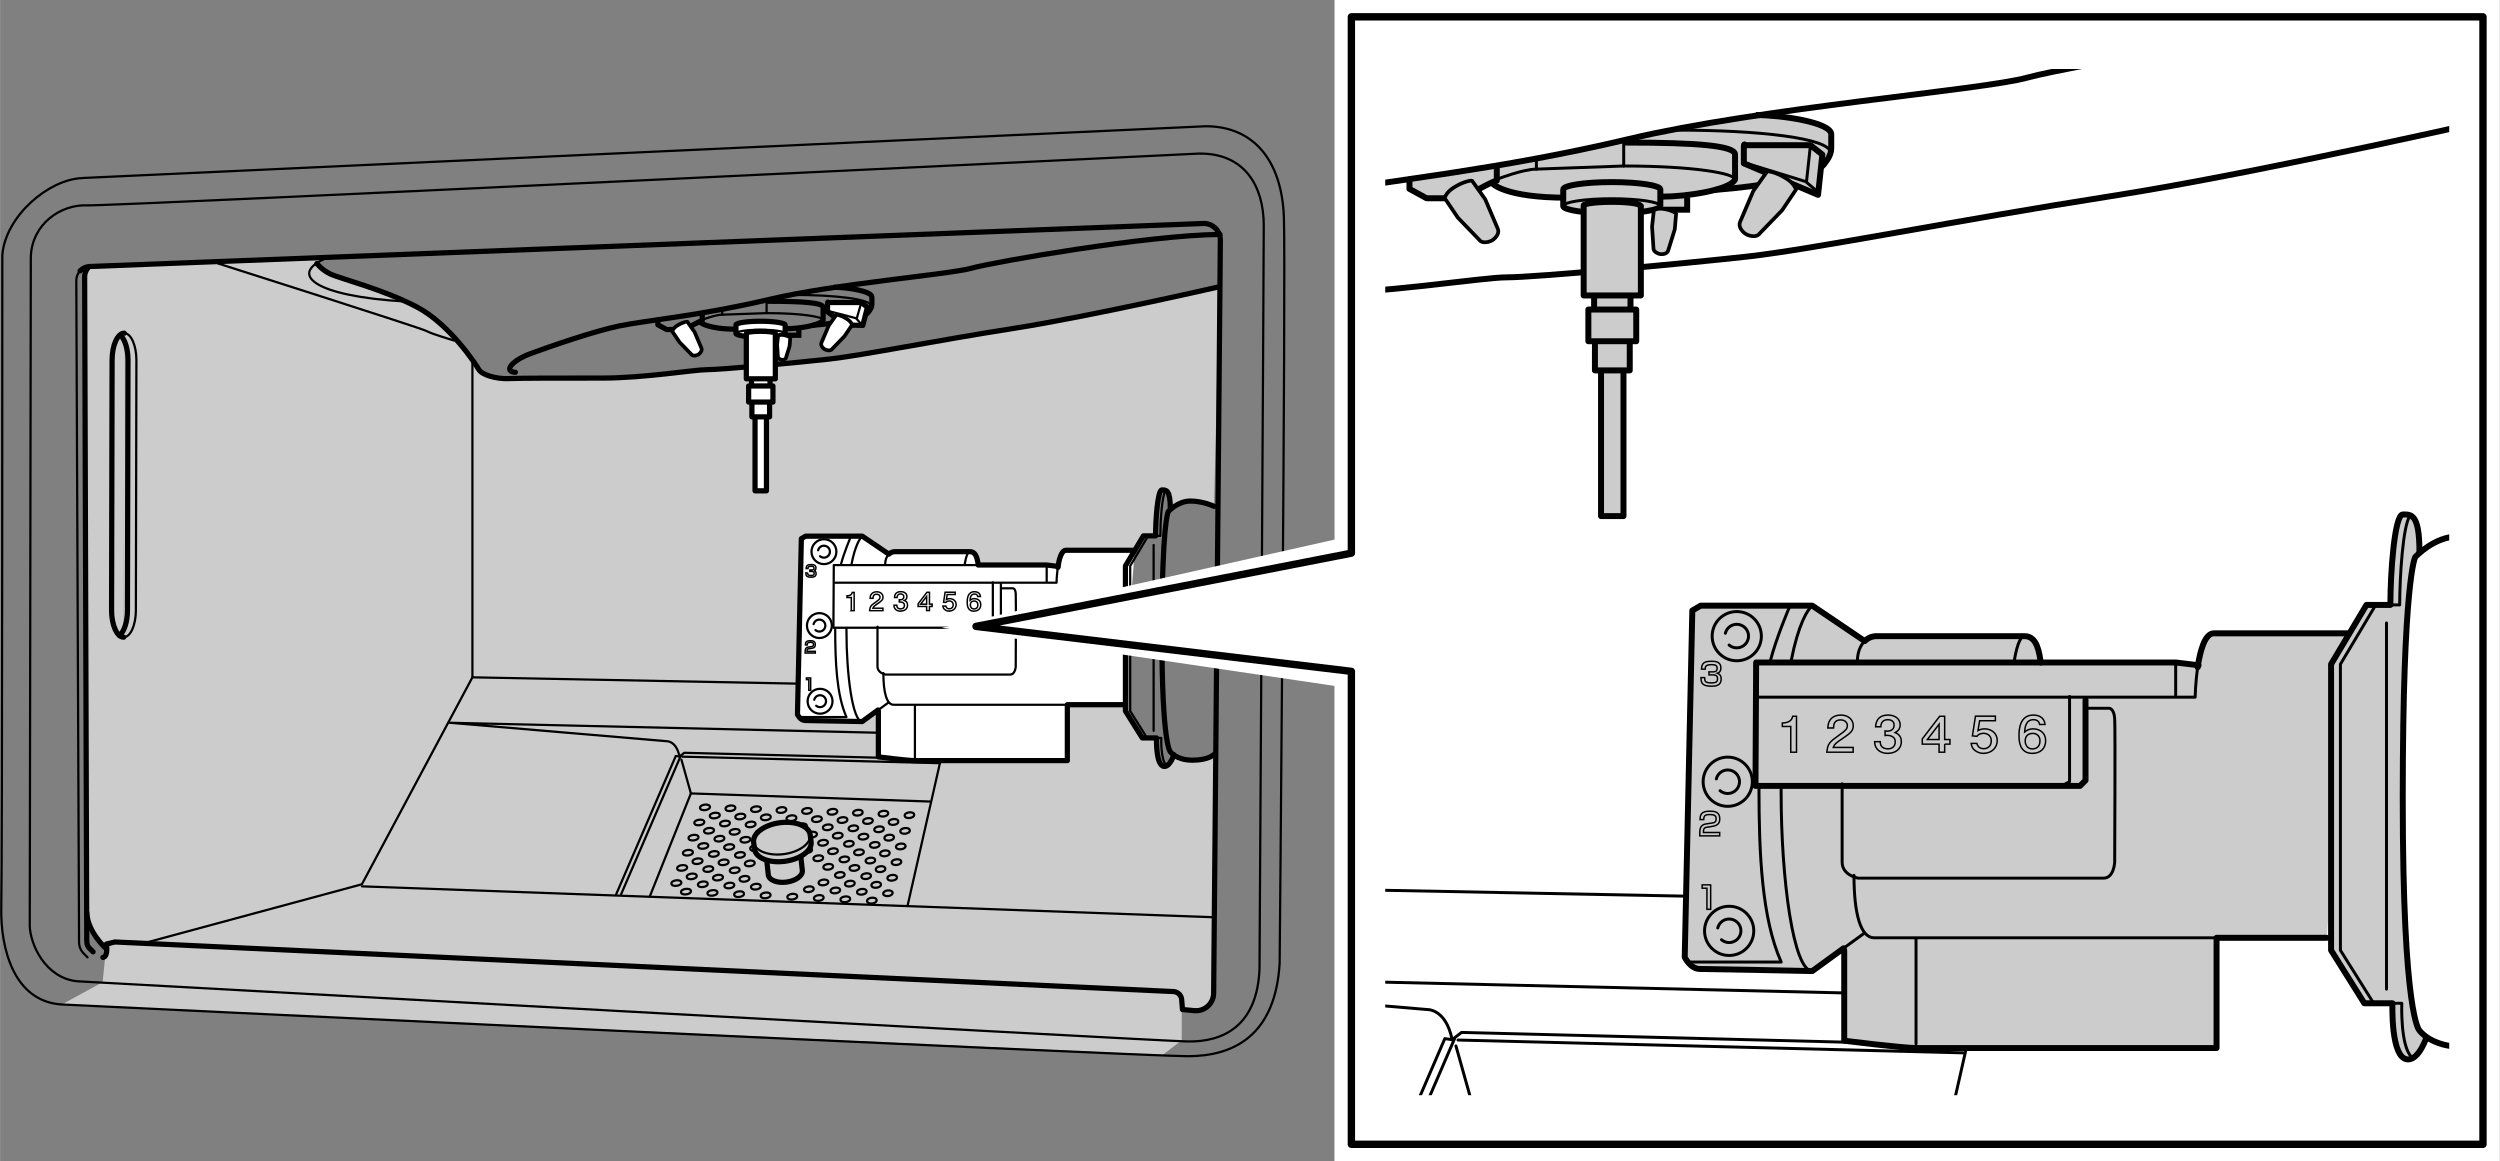 <?xml version="1.0" encoding="UTF-8"?><svg xmlns="http://www.w3.org/2000/svg" width="118.26mm" height="54.93mm" xmlns:xlink="http://www.w3.org/1999/xlink" viewBox="0 0 335.23 155.72"><rect x="0" y="0" width="335.23" height="155.72" fill="#808080" stroke="none"/><defs><style>.cls-1,.cls-2,.cls-3,.cls-4,.cls-5,.cls-6,.cls-7,.cls-8,.cls-9,.cls-10,.cls-11,.cls-12,.cls-13,.cls-14,.cls-15,.cls-16,.cls-17,.cls-18,.cls-19,.cls-20,.cls-21,.cls-22{stroke:#000;}.cls-1,.cls-2,.cls-3,.cls-4,.cls-5,.cls-6,.cls-7,.cls-9,.cls-12,.cls-14,.cls-15,.cls-16,.cls-20,.cls-21{stroke-linecap:round;stroke-linejoin:round;}.cls-1,.cls-2,.cls-3,.cls-23,.cls-7,.cls-8,.cls-10,.cls-15{fill:#ccc;}.cls-1,.cls-20,.cls-22{stroke-width:.4px;}.cls-2,.cls-6,.cls-10,.cls-12,.cls-17{stroke-width:.8px;}.cls-3,.cls-11,.cls-14,.cls-21{stroke-width:.3px;}.cls-4,.cls-24,.cls-5,.cls-6,.cls-13,.cls-14,.cls-18{fill:#fff;}.cls-4,.cls-9,.cls-15,.cls-18,.cls-19{stroke-width:.7px;}.cls-5,.cls-7{stroke-width:.5px;}.cls-25,.cls-9,.cls-11,.cls-12,.cls-16,.cls-17,.cls-19,.cls-20,.cls-21,.cls-22{fill:none;}.cls-8,.cls-13{stroke-width:.2px;}.cls-16{stroke-width:.99px;}.cls-26{clip-path:url(#clippath);}</style><clipPath id="clippath"><rect class="cls-25" x="185.75" y="9.25" width="142.68" height="137.62"/></clipPath></defs><g id="_レイヤー_1"><path class="cls-23" d="M14.27,126.6l1.13-.28,142.46,6.52s.6.13.6,1.2v5.46l-2.58,1.98-147.65-6.75,5.52-3.02.52-5.1"/><path class="cls-23" d="M43.99,34.49s-.02,0-.03.01h.3s-.28-.01-.28-.01Z"/><path class="cls-23" d="M141.86,75.97h-.04s-.02.09-.02.14l.06-.14Z"/><path class="cls-23" d="M159.86,101.94c-1.11,0-1.85-.29-2.32-.57l-.16-.14s-.5,1.56-1.27,1.56c-1.2,0-1.06-3.82-1.06-3.82h-1.91l-2.26-3.61v-.85h-7.79v7.5h-20.46c-.92,0-4.88-.5-4.88-.5v-6.16l-.05-.13-2.12,1.55s-6.98-.14-7.64-.14-1.04-.8-1.04-.8l.52-23.59.57-.33h7.6l3.49,2.36.08.05c.22-.21.49-.33.82-.33h10.05c.66,0,.94.61,1.09,1.65l.02.14h9.18l1.52.18c.17-1.08.49-2.17,1.08-2.17h9.2l.05-.04,1.13-1.9h1.63c0-2.19.28-6.16.85-6.16s1.13-.07,1.13,2.55l.13-.03c.51-.42,1.44-1.03,2.56-1.03,1.7,0,3.19.71,3.19.71l.71-29.44s-17.2,3.96-27.6,5.59-20.24,3.61-24.7,4.11-14.51,1.42-16.35,1.42-8.35,1.13-14.16,1.13-10.9,0-12.53.07-3.54-.5-3.96-1.2-3.89-6.09-8.35-8.42-10.33-3.82-11.54-4.39-1.84-1.42-1.84-1.42v-.07c.4-.26.91-.52,1.53-.77l-31.45,1.22-.81.23c-.26.32-.42.74-.42,1.18l.27,85.03v.19c.11,2.64,2.56,4.81,2.56,4.81l.15.09c0-.36-.05-.66-.05-.66l1.13-.28,141.96,6.65c.58.03,1.05.48,1.1,1.06l.11,1.35,1.61.15c1.37.12,2.55-.95,2.57-2.32l.28-31.89-.21-.14s-.71.78-2.9.78ZM18.16,81.84c0,1.99-.73,3.61-1.63,3.61s-1.63-1.62-1.63-3.61c0-1.15.07-32.4.07-33.55,0-1.99.73-3.61,1.63-3.61s1.63,1.62,1.63,3.61c0,1.15-.07,32.4-.07,33.55Z"/><ellipse class="cls-21" cx="90.69" cy="118.42" rx=".67" ry=".37" transform="translate(-14.92 13.09) rotate(-7.63)"/><ellipse class="cls-21" cx="91.46" cy="116.39" rx=".67" ry=".37" transform="translate(-14.64 13.17) rotate(-7.63)"/><ellipse class="cls-21" cx="92.23" cy="114.36" rx=".67" ry=".37" transform="translate(-14.36 13.25) rotate(-7.63)"/><ellipse class="cls-21" cx="92.99" cy="112.33" rx=".67" ry=".37" transform="translate(-14.09 13.34) rotate(-7.63)"/><ellipse class="cls-21" cx="93.76" cy="110.3" rx=".67" ry=".37" transform="translate(-13.81 13.42) rotate(-7.63)"/><ellipse class="cls-21" cx="94.53" cy="108.27" rx=".67" ry=".37" transform="translate(-13.54 13.51) rotate(-7.63)"/><ellipse class="cls-21" cx="91.98" cy="119.57" rx=".67" ry=".37" transform="translate(-15.06 13.27) rotate(-7.63)"/><ellipse class="cls-21" cx="92.75" cy="117.53" rx=".67" ry=".37" transform="translate(-14.78 13.35) rotate(-7.63)"/><ellipse class="cls-21" cx="93.52" cy="115.49" rx=".67" ry=".37" transform="translate(-14.5 13.44) rotate(-7.63)"/><ellipse class="cls-21" cx="94.29" cy="113.45" rx=".67" ry=".37" transform="translate(-14.22 13.52) rotate(-7.63)"/><ellipse class="cls-21" cx="95.07" cy="111.41" rx=".67" ry=".37" transform="translate(-13.95 13.6) rotate(-7.63)"/><ellipse class="cls-21" cx="95.84" cy="109.37" rx=".67" ry=".37" transform="translate(-13.67 13.69) rotate(-7.63)"/><ellipse class="cls-21" cx="94.24" cy="118.58" rx=".66" ry=".37" transform="translate(-14.82 13.47) rotate(-7.58)"/><ellipse class="cls-21" cx="94.98" cy="116.54" rx=".66" ry=".37" transform="translate(-14.55 13.55) rotate(-7.58)"/><ellipse class="cls-21" cx="95.72" cy="114.51" rx=".66" ry=".37" transform="translate(-14.27 13.63) rotate(-7.58)"/><ellipse class="cls-21" cx="96.47" cy="112.47" rx=".66" ry=".37" transform="translate(-14 13.71) rotate(-7.58)"/><ellipse class="cls-21" cx="97.21" cy="110.43" rx=".66" ry=".37" transform="translate(-13.72 13.79) rotate(-7.58)"/><ellipse class="cls-21" cx="97.95" cy="108.39" rx=".66" ry=".37" transform="translate(-13.45 13.87) rotate(-7.58)"/><ellipse class="cls-21" cx="95.54" cy="119.74" rx=".67" ry=".37" transform="translate(-14.97 13.65) rotate(-7.58)"/><ellipse class="cls-21" cx="96.28" cy="117.69" rx=".67" ry=".37" transform="translate(-14.69 13.73) rotate(-7.58)"/><ellipse class="cls-21" cx="97.03" cy="115.64" rx=".67" ry=".37" transform="translate(-14.41 13.81) rotate(-7.58)"/><ellipse class="cls-21" cx="97.77" cy="113.59" rx=".67" ry=".37" transform="translate(-14.13 13.89) rotate(-7.58)"/><ellipse class="cls-21" cx="98.52" cy="111.54" rx=".67" ry=".37" transform="translate(-13.86 13.98) rotate(-7.58)"/><ellipse class="cls-21" cx="99.27" cy="109.49" rx=".67" ry=".37" transform="translate(-13.58 14.06) rotate(-7.58)"/><ellipse class="cls-21" cx="97.8" cy="118.75" rx=".66" ry=".37" transform="translate(-14.72 13.84) rotate(-7.53)"/><ellipse class="cls-21" cx="98.51" cy="116.7" rx=".66" ry=".37" transform="translate(-14.44 13.92) rotate(-7.53)"/><ellipse class="cls-21" cx="99.22" cy="114.65" rx=".66" ry=".37" transform="translate(-14.17 13.99) rotate(-7.53)"/><ellipse class="cls-21" cx="99.94" cy="112.61" rx=".66" ry=".37" transform="translate(-13.89 14.07) rotate(-7.53)"/><ellipse class="cls-21" cx="100.65" cy="110.56" rx=".66" ry=".37" transform="translate(-13.62 14.14) rotate(-7.53)"/><ellipse class="cls-21" cx="101.37" cy="108.51" rx=".66" ry=".37" transform="translate(-13.35 14.22) rotate(-7.53)"/><ellipse class="cls-21" cx="99.1" cy="119.91" rx=".66" ry=".38" transform="translate(-14.86 14.02) rotate(-7.53)"/><ellipse class="cls-21" cx="99.82" cy="117.85" rx=".66" ry=".38" transform="translate(-14.58 14.1) rotate(-7.53)"/><ellipse class="cls-21" cx="100.54" cy="115.79" rx=".66" ry=".38" transform="translate(-14.31 14.17) rotate(-7.53)"/><ellipse class="cls-21" cx="101.25" cy="113.73" rx=".66" ry=".38" transform="translate(-14.03 14.25) rotate(-7.53)"/><ellipse class="cls-21" cx="101.97" cy="111.67" rx=".66" ry=".38" transform="translate(-13.75 14.33) rotate(-7.53)"/><ellipse class="cls-21" cx="102.69" cy="109.61" rx=".66" ry=".38" transform="translate(-13.48 14.4) rotate(-7.53)"/><ellipse class="cls-21" cx="101.35" cy="118.91" rx=".65" ry=".38" transform="translate(-14.6 14.18) rotate(-7.47)"/><ellipse class="cls-21" cx="102.72" cy="114.8" rx=".65" ry=".38" transform="translate(-14.05 14.33) rotate(-7.47)"/><ellipse class="cls-21" cx="103.41" cy="112.74" rx=".65" ry=".38" transform="translate(-13.78 14.4) rotate(-7.47)"/><ellipse class="cls-21" cx="104.1" cy="110.69" rx=".65" ry=".38" transform="translate(-13.5 14.47) rotate(-7.47)"/><ellipse class="cls-21" cx="104.78" cy="108.63" rx=".65" ry=".38" transform="translate(-13.23 14.54) rotate(-7.47)"/><ellipse class="cls-21" cx="102.66" cy="120.08" rx=".66" ry=".38" transform="translate(-14.74 14.36) rotate(-7.47)"/><ellipse class="cls-21" cx="104.04" cy="115.94" rx=".66" ry=".38" transform="translate(-14.19 14.51) rotate(-7.47)"/><ellipse class="cls-21" cx="104.74" cy="113.87" rx=".66" ry=".38" transform="translate(-13.91 14.58) rotate(-7.47)"/><ellipse class="cls-21" cx="105.43" cy="111.8" rx=".66" ry=".38" transform="translate(-13.64 14.65) rotate(-7.47)"/><ellipse class="cls-21" cx="106.12" cy="109.73" rx=".66" ry=".38" transform="translate(-13.36 14.72) rotate(-7.47)"/><ellipse class="cls-21" cx="105.56" cy="117.01" rx=".65" ry=".38" transform="translate(-14.19 14.57) rotate(-7.4)"/><ellipse class="cls-21" cx="106.22" cy="114.95" rx=".65" ry=".38" transform="translate(-13.92 14.64) rotate(-7.4)"/><ellipse class="cls-21" cx="106.88" cy="112.88" rx=".65" ry=".38" transform="translate(-13.65 14.71) rotate(-7.4)"/><ellipse class="cls-21" cx="107.54" cy="110.81" rx=".65" ry=".38" transform="translate(-13.38 14.77) rotate(-7.4)"/><ellipse class="cls-21" cx="108.2" cy="108.75" rx=".65" ry=".38" transform="translate(-13.1 14.84) rotate(-7.4)"/><ellipse class="cls-21" cx="106.23" cy="120.25" rx=".66" ry=".38" transform="translate(-14.6 14.68) rotate(-7.4)"/><ellipse class="cls-21" cx="108.22" cy="114.01" rx=".66" ry=".38" transform="translate(-13.78 14.89) rotate(-7.4)"/><ellipse class="cls-21" cx="108.88" cy="111.93" rx=".66" ry=".38" transform="translate(-13.51 14.95) rotate(-7.4)"/><ellipse class="cls-21" cx="109.54" cy="109.85" rx=".66" ry=".38" transform="translate(-13.24 15.02) rotate(-7.4)"/><ellipse class="cls-21" cx="108.46" cy="119.25" rx=".65" ry=".38" transform="translate(-14.31 14.79) rotate(-7.32)"/><ellipse class="cls-21" cx="109.72" cy="115.09" rx=".65" ry=".38" transform="translate(-13.77 14.92) rotate(-7.32)"/><ellipse class="cls-21" cx="110.36" cy="113.02" rx=".65" ry=".38" transform="translate(-13.5 14.98) rotate(-7.32)"/><ellipse class="cls-21" cx="110.99" cy="110.94" rx=".65" ry=".38" transform="translate(-13.23 15.05) rotate(-7.32)"/><ellipse class="cls-21" cx="111.62" cy="108.86" rx=".65" ry=".38" transform="translate(-12.96 15.11) rotate(-7.32)"/><ellipse class="cls-21" cx="109.79" cy="120.42" rx=".65" ry=".38" transform="translate(-14.45 14.97) rotate(-7.32)"/><ellipse class="cls-21" cx="110.42" cy="118.33" rx=".65" ry=".38" transform="translate(-14.18 15.04) rotate(-7.32)"/><ellipse class="cls-21" cx="111.06" cy="116.24" rx=".65" ry=".38" transform="translate(-13.91 15.1) rotate(-7.32)"/><ellipse class="cls-21" cx="111.7" cy="114.15" rx=".65" ry=".38" transform="translate(-13.64 15.16) rotate(-7.32)"/><ellipse class="cls-21" cx="112.33" cy="112.06" rx=".65" ry=".38" transform="translate(-13.36 15.23) rotate(-7.32)"/><ellipse class="cls-21" cx="112.97" cy="109.97" rx=".65" ry=".38" transform="translate(-13.09 15.29) rotate(-7.32)"/><ellipse class="cls-21" cx="112.01" cy="119.41" rx=".64" ry=".38" transform="translate(-14.14 15.05) rotate(-7.23)"/><ellipse class="cls-21" cx="112.62" cy="117.33" rx=".64" ry=".38" transform="translate(-13.88 15.11) rotate(-7.23)"/><ellipse class="cls-21" cx="113.22" cy="115.24" rx=".64" ry=".38" transform="translate(-13.61 15.17) rotate(-7.23)"/><ellipse class="cls-21" cx="113.83" cy="113.15" rx=".64" ry=".38" transform="translate(-13.34 15.23) rotate(-7.23)"/><ellipse class="cls-21" cx="114.43" cy="111.07" rx=".64" ry=".38" transform="translate(-13.07 15.29) rotate(-7.23)"/><ellipse class="cls-21" cx="115.04" cy="108.98" rx=".64" ry=".38" transform="translate(-12.81 15.35) rotate(-7.23)"/><ellipse class="cls-21" cx="113.35" cy="120.59" rx=".65" ry=".38" transform="translate(-14.28 15.23) rotate(-7.23)"/><ellipse class="cls-21" cx="113.96" cy="118.49" rx=".65" ry=".38" transform="translate(-14.01 15.29) rotate(-7.23)"/><ellipse class="cls-21" cx="114.57" cy="116.39" rx=".65" ry=".38" transform="translate(-13.74 15.35) rotate(-7.23)"/><ellipse class="cls-21" cx="115.18" cy="114.29" rx=".65" ry=".38" transform="translate(-13.47 15.41) rotate(-7.23)"/><ellipse class="cls-21" cx="115.78" cy="112.19" rx=".65" ry=".38" transform="translate(-13.2 15.47) rotate(-7.23)"/><ellipse class="cls-21" cx="116.39" cy="110.09" rx=".65" ry=".38" transform="translate(-12.94 15.53) rotate(-7.23)"/><ellipse class="cls-21" cx="115.57" cy="119.58" rx=".64" ry=".38" transform="translate(-13.96 15.28) rotate(-7.13)"/><ellipse class="cls-21" cx="116.15" cy="117.48" rx=".64" ry=".38" transform="translate(-13.69 15.34) rotate(-7.13)"/><ellipse class="cls-21" cx="116.72" cy="115.39" rx=".64" ry=".38" transform="translate(-13.43 15.39) rotate(-7.13)"/><ellipse class="cls-21" cx="117.3" cy="113.29" rx=".64" ry=".38" transform="translate(-13.16 15.45) rotate(-7.13)"/><ellipse class="cls-21" cx="117.88" cy="111.2" rx=".64" ry=".38" transform="translate(-12.9 15.5) rotate(-7.13)"/><ellipse class="cls-21" cx="118.46" cy="109.1" rx=".64" ry=".38" transform="translate(-12.63 15.56) rotate(-7.13)"/><ellipse class="cls-21" cx="116.91" cy="120.76" rx=".64" ry=".39" transform="translate(-14.09 15.46) rotate(-7.13)"/><ellipse class="cls-21" cx="117.5" cy="118.65" rx=".64" ry=".39" transform="translate(-13.83 15.51) rotate(-7.13)"/><ellipse class="cls-21" cx="118.08" cy="116.54" rx=".64" ry=".39" transform="translate(-13.56 15.57) rotate(-7.13)"/><ellipse class="cls-21" cx="118.66" cy="114.43" rx=".64" ry=".39" transform="translate(-13.29 15.62) rotate(-7.13)"/><ellipse class="cls-21" cx="119.24" cy="112.32" rx=".64" ry=".39" transform="translate(-13.03 15.68) rotate(-7.13)"/><ellipse class="cls-21" cx="119.82" cy="110.21" rx=".64" ry=".39" transform="translate(-12.76 15.74) rotate(-7.13)"/><path class="cls-15" d="M107.36,114.68c-.09-.7-1.19-1.13-2.45-.96-1.26.17-2.2.87-2.11,1.57.01.08.2,1.92.22,2.04.09.7,1.19,1.13,2.45.96s2.2-.87,2.11-1.57c-.01-.08-.2-1.92-.22-2.04Z"/><path class="cls-15" d="M108.63,111.93c-.16-1.16-1.98-1.88-4.07-1.6-2.09.28-3.66,1.45-3.51,2.61.02.13.1.76.13.96.16,1.16,1.98,1.88,4.07,1.6s3.66-1.45,3.51-2.61c-.02-.13-.1-.76-.13-.96Z"/><polyline class="cls-21" points="82.62 119.92 90.61 101.38 91.11 101.45 91.75 100.95 126.15 101.82 121.69 121.48"/><line class="cls-21" x1="91.51" y1="101.47" x2="125.91" y2="102.34"/><line class="cls-21" x1="92.64" y1="106.4" x2="124.78" y2="107.49"/><path class="cls-4" d="M152.15,73.79h-9.2c-.62,0-.94,1.18-1.1,2.31l.06-.14-1.56-.19h-9.18l-.02-.14c-.14-1.04-.42-1.65-1.09-1.65h-10.05c-.32,0-.6.12-.82.33l-.08-.05-3.49-2.36h-7.6l-.57.33-.52,23.59s.38.8,1.04.8,7.64.14,7.64.14l2.12-1.55.05.13v6.16s3.96.5,4.88.5h20.46v-7.5h7.5"/><rect class="cls-4" x="101.24" y="55.16" width="1.53" height="10.66"/><path class="cls-21" d="M10.74,36.31c-.32.34-.52.8-.52,1.3l.37,88.75c0,.57.23,1.11.63,1.51l.51.51"/><path class="cls-9" d="M13.79,128.39c.75-.09.47-1.79.47-1.79l1.13-.28,141.96,6.65c.58.03,1.05.48,1.1,1.06l.11,1.35,1.61.15c1.37.12,2.55-.95,2.57-2.32l.9-101.01c.01-1.26-1.04-2.28-2.3-2.23L12.01,35.74c-.5.02-.95.24-1.28.58"/><path class="cls-9" d="M11.76,35.95c-.26.32-.42.74-.42,1.18l.28,88.45c0,.57-.06,1.15.34,1.55l.51.51"/><path class="cls-9" d="M14.17,127.16s-2.45-2.17-2.55-4.81"/><path class="cls-21" d="M11.06,23.87l150.62-6.94c6.37,0,10.19,4.53,10.48,12.17.28,7.64-.57,100.08-.57,100.08-.57,9.63-6.09,12.46-12.32,12.46s-151.04-6.94-151.04-6.94C1.86,134.29.02,127.21.16,121.55s.14-87.34.14-87.34c.42-5.24,6.23-10.19,10.76-10.33Z"/><path class="cls-21" d="M3.98,123.95l.14-89.47c.14-4.53,4.11-7.08,7.5-6.94s149.06-6.94,149.06-6.94c6.23-.14,8.78,4.39,8.78,9.63s-.57,99.66-.57,99.66c-.28,7.5-4.67,9.91-9.77,9.77s-148.78-8.07-148.78-8.07c-4.25-.42-6.37-4.95-6.37-7.64Z"/><path class="cls-3" d="M16.58,85.45c.9,0,1.63-1.62,1.63-3.61,0-1.15.07-32.4.07-33.55,0-1.99-.73-3.61-1.63-3.61"/><path class="cls-15" d="M16.65,44.68c-.9,0-1.63,1.62-1.63,3.61,0,1.15-.07,32.4-.07,33.55,0,1.99.73,3.61,1.63,3.61"/><path class="cls-9" d="M16.01,85.23c.62-.51,1.07-1.83,1.07-3.39,0-1.15.07-32.4.07-33.55,0-1.46-.39-2.72-.96-3.29"/><path class="cls-21" d="M29.25,35.34s27.39,8.71,27.96,9.06,3.68,1.27,3.68,1.27"/><path class="cls-21" d="M44.04,34.49c-5.59,2.19-2.12,5.24,10.4,5.95"/><path class="cls-9" d="M42.48,35.34s.64.85,1.84,1.42c1.2.57,7.08,2.05,11.54,4.39,4.46,2.34,7.93,7.71,8.35,8.42s2.34,1.27,3.96,1.2c1.63-.07,6.72-.07,12.53-.07s12.32-1.13,14.16-1.13,11.89-.92,16.35-1.42c4.46-.5,14.3-2.48,24.7-4.11,10.4-1.63,27.6-5.59,27.6-5.59"/><path class="cls-9" d="M69.1,49.92c-1.63-.07-.5-1.56,1.98-2.48,2.48-.92,8.56-3.04,12.03-3.75,3.47-.71,11.11-1.42,20.03-3.54,8.92-2.12,24.07-3.33,27.11-4.18,3.04-.85,23.71-4.46,33.34-4.53"/><path class="cls-9" d="M88.21,42.91v.64l1.17.64h2.44s2.09-1.2,2.34-1.2v-.85"/><path class="cls-9" d="M93.87,43.19s.85.96,5.03.96"/><polyline class="cls-21" points="96.84 41.6 96.84 42.2 102.79 41.99 102.79 40.33"/><path class="cls-9" d="M102.97,40.4c4.85,0,7.4.21,7.4.81v1.7c-.32.71-3.26,1.17-4.95,1.17"/><path class="cls-21" d="M102.79,41.99c4.71,0,7.57.5,7.57.92"/><path class="cls-21" d="M94.29,42.84s1.66-.64,2.55-.64"/><path class="cls-19" d="M111.78,38.52c1.73,0,5.13.5,5.13,1.31v.96c0,.53-.42.99-.42.99,0,0-.35,1.27-7.5,1.84"/><path class="cls-11" d="M116.87,41.11c0-1.03-4.95-1.56-10.48-1.56"/><polyline class="cls-19" points="107.11 44.11 107.11 44.96 104.03 44.96"/><rect class="cls-4" x="100.82" y="53.74" width="2.37" height="2.16"/><rect class="cls-4" x="100.77" y="50.31" width="2.48" height="1.52"/><path class="cls-18" d="M105.28,43.58c0-.27-1.48-.5-3.3-.5s-3.3.22-3.3.5v1.13c0,.27,1.48.5,3.3.5s3.3-.22,3.3-.5v-1.13Z"/><ellipse class="cls-11" cx="101.97" cy="44.72" rx="3.3" ry=".5"/><path class="cls-4" d="M103.89,44.68c0-.14-.86-.25-1.91-.25s-1.91.11-1.91.25v6.12h3.89v-6.09l-.07-.04Z"/><rect class="cls-4" x="100.38" y="51.76" width="3.26" height="2.16"/><path class="cls-4" d="M110.96,40.68v1.13l2.34,1.77,2.39.06.62-2.43-.81-.64h-4.42s-.11-.18-.11.11Z"/><polyline class="cls-21" points="111.34 41.77 114.88 42.7 115.49 40.58"/><line class="cls-21" x1="114.82" y1="42.72" x2="115.57" y2="43.56"/><circle class="cls-14" cx="109.87" cy="83.89" r="1.67"/><path class="cls-21" d="M109.09,83.7c.09-.35.4-.61.78-.61.44,0,.8.36.8.8s-.36.8-.8.8c-.2,0-.38-.07-.52-.19"/><circle class="cls-14" cx="110.48" cy="73.98" r="1.67"/><path class="cls-21" d="M109.7,73.79c.09-.35.4-.61.78-.61.44,0,.8.36.8.8s-.36.8-.8.8c-.2,0-.38-.07-.52-.19"/><circle class="cls-14" cx="109.96" cy="94.04" r="1.67"/><path class="cls-21" d="M109.18,93.84c.09-.35.4-.61.78-.61.44,0,.8.36.8.8s-.36.8-.8.8c-.2,0-.38-.07-.52-.19"/><path class="cls-13" d="M108.3,76.81c0,.21,0,.36.44.36.3,0,.43-.05.43-.27,0-.11-.01-.27-.32-.27h-.26v-.2h.26c.11,0,.3,0,.3-.24,0-.19-.11-.25-.36-.25-.45,0-.45.14-.45.3h-.25c.02-.47.26-.53.69-.53.2,0,.63,0,.63.45,0,.3-.19.35-.24.36.07.02.26.09.26.39,0,.46-.4.49-.66.49-.6,0-.72-.18-.72-.58h.25Z"/><path class="cls-13" d="M108.47,86.98c-.15.02-.26.05-.26.32v.05h1.11v.23h-1.36v-.18c0-.26.02-.57.43-.63l.41-.06c.19-.03.28-.08.28-.28s-.1-.29-.41-.29c-.35,0-.43.08-.43.35h-.25c0-.36.11-.57.66-.57.32,0,.67.04.67.52,0,.22-.07.33-.18.4-.07.04-.15.08-.27.1l-.4.06Z"/><path class="cls-13" d="M108.7,90.91v1.66h-.25v-1.43h-.32v-.23h.58Z"/><path class="cls-13" d="M114.15,81.88v-1.75h-.58v-.23c.58-.02.66-.28.71-.46h.25v2.45h-.39Z"/><path class="cls-13" d="M117.67,80.96c-.38.25-.54.37-.63.6h1.35v.33h-1.79c.06-.57.17-.69.84-1.16.45-.32.56-.42.56-.64,0-.19-.12-.4-.47-.4-.45,0-.47.37-.47.55h-.39c.01-.2.03-.38.17-.57.19-.25.52-.31.72-.31.48,0,.84.29.84.72,0,.36-.2.52-.74.88Z"/><path class="cls-13" d="M120.77,81.96c-.17,0-.55-.03-.76-.33-.13-.18-.14-.34-.14-.47h.38c0,.12.02.49.52.49.24,0,.5-.11.5-.47,0-.18-.07-.26-.12-.31-.13-.12-.33-.14-.43-.14-.03,0-.1,0-.14,0v-.31c.07,0,.14.01.15.01.11,0,.46-.03.46-.41,0-.28-.23-.37-.42-.37-.46,0-.48.37-.48.48h-.35c.01-.2.06-.79.86-.79.39,0,.81.2.81.67,0,.3-.17.43-.34.52.11.04.42.17.42.61,0,.54-.43.8-.91.8Z"/><path class="cls-13" d="M124.63,81.33v.55h-.38v-.55h-1.14v-.36l1.18-1.54h.34v1.58h.36v.32h-.36ZM124.25,79.98l-.8,1.04h.8v-1.04Z"/><path class="cls-13" d="M127.29,81.96c-.14,0-.31-.03-.49-.13-.3-.17-.34-.38-.37-.55h.39c.1.32.32.36.48.36.24,0,.51-.16.51-.53,0-.41-.31-.52-.52-.52-.06,0-.3,0-.46.2l-.31-.03.21-1.34h1.35v.31h-1.07l-.11.67c.11-.05.25-.12.46-.12.44,0,.85.3.85.79s-.39.87-.92.87Z"/><path class="cls-13" d="M130.6,81.96c-.9,0-.91-.88-.91-1.22,0-.37.03-1.39.98-1.39.3,0,.73.11.8.64h-.37c-.02-.09-.07-.33-.43-.33-.51,0-.58.52-.6.84.16-.12.28-.22.6-.22s.84.17.84.82c0,.51-.35.85-.9.85ZM130.63,80.6c-.46,0-.52.34-.52.52,0,.28.17.54.49.54.21,0,.52-.09.52-.55,0-.36-.24-.51-.48-.51Z"/><path class="cls-21" d="M114.07,72s-.9,2.08-1.32,3.73"/><path class="cls-21" d="M134.26,78.89h1.56s.33,0,.38.71,0,9.77,0,9.77c0,0-.05,1.09-.75,1.09h-16.7s-1.09-.19-1.09-1.09v-5.33"/><path class="cls-21" d="M118.45,90.26c0,2.69.47,4.25,1.37,4.25h23.38"/><polyline class="cls-21" points="134.21 78.32 134.21 83.8 133.84 84.18 111.75 84.18 111.8 75.78 131.17 75.78"/><path class="cls-21" d="M111.99,78.14h29.68s.02-.99.17-2.03"/><line class="cls-21" x1="119.11" y1="94.23" x2="117.75" y2="95.22"/><path class="cls-21" d="M118.69,75.68c0-.56.18-1.06.5-1.37"/><path class="cls-21" d="M130.06,73.98c-.47,0-.71,1.75-.71,1.75"/><path class="cls-21" d="M111.99,84.32c0,4.48.19,8.87,1.51,11.84h-6.13"/><path class="cls-21" d="M113.5,84.22c0,.14,0,.28,0,.43,0,5.86.83,12.13,2.12,12.13"/><path class="cls-21" d="M115.62,71.91c-.33.26-.96,1.27-1.45,3.78"/><polyline class="cls-21" points="132.85 84.03 133.13 83.89 133.13 78.09"/><line class="cls-21" x1="140.35" y1="75.78" x2="140.35" y2="77.99"/><path class="cls-9" d="M156.93,68.25c0-2.62-.57-2.55-1.13-2.55s-.85,3.96-.85,6.16h-1.63l-2.41,4.03v19.46l2.26,3.61h1.91s-.14,3.82,1.06,3.82c.78,0,1.27-1.56,1.27-1.56"/><path class="cls-21" d="M156.28,65.81c-.46.65-.69,4.07-.69,6.05h-1.63l-2.41,4.03v19.46l2.26,3.61h1.91s-.11,2.93.67,3.66"/><path class="cls-9" d="M162.81,67.9s-1.49-.71-3.19-.71-2.97,1.42-2.97,1.42c0,0-.85,1.56-.85,16.42s1.13,15.78,1.13,15.78c0,0,.78,1.13,2.97,1.13s2.9-.78,2.9-.78"/><line class="cls-21" x1="154.69" y1="73.09" x2="154.69" y2="98"/><line class="cls-21" x1="122.68" y1="101.73" x2="122.68" y2="94.65"/><polyline class="cls-21" points="63.34 48.55 63.34 90.83 48.52 118.58 19.55 126.41"/><line class="cls-21" x1="63.34" y1="90.83" x2="107.13" y2="91.68"/><line class="cls-21" x1="48.52" y1="118.86" x2="162.9" y2="123.01"/><path class="cls-21" d="M117.72,98.26l-57.47-1.34,29.16,2.48s1.27-.07,1.7,2.05"/><line class="cls-21" x1="83.28" y1="119.92" x2="91.27" y2="101.38"/><polyline class="cls-21" points="91.37 101.87 92.64 106.4 87.12 120.23"/><ellipse class="cls-21" cx="104.84" cy="112.44" rx="3.82" ry="2.12" transform="translate(-14 14.91) rotate(-7.63)"/><path class="cls-21" d="M119.69,119.69c.04.21-.21.42-.55.47-.35.05-.67-.07-.71-.28s.21-.42.55-.47.67.07.71.28Z"/><ellipse class="cls-21" cx="119.64" cy="117.7" rx=".64" ry=".38" transform="translate(-13.69 15.77) rotate(-7.13)"/><ellipse class="cls-21" cx="120.22" cy="115.6" rx=".64" ry=".38" transform="translate(-13.43 15.83) rotate(-7.13)"/><ellipse class="cls-21" cx="120.79" cy="113.5" rx=".64" ry=".38" transform="translate(-13.16 15.88) rotate(-7.13)"/><ellipse class="cls-21" cx="121.37" cy="111.41" rx=".64" ry=".38" transform="translate(-12.9 15.94) rotate(-7.13)"/><ellipse class="cls-21" cx="121.95" cy="109.31" rx=".64" ry=".38" transform="translate(-12.63 15.99) rotate(-7.13)"/></g><g id="_レイヤー_3"><polygon class="cls-24" points="180.08 154.58 180.08 91.01 132.47 83.96 180.08 73.27 180.08 1.13 334.1 1.13 334.1 154.58 180.08 154.58"/><path class="cls-24" d="M332.96,2.26v151.19h-151.75v-63.42l-42.56-6.3,42.56-9.56V2.26h151.75ZM335.23,0h-156.28v72.36l-40.79,9.16-11.88,2.67,12.04,1.78,40.62,6.01v63.73h156.28V0Z"/><polygon class="cls-16" points="332.96 153.45 181.21 153.45 181.21 90.03 130.87 84 181.21 74.18 181.21 2.26 332.96 2.26 332.96 153.45"/><g class="cls-26"><path class="cls-23" d="M220.06,28h6.07v-1.67l-.08-.28c1.28-.15,2.6-.38,3.71-.67l.07-.03c3.2-.25,5.7-.58,7.67-.93l-.11.14.95.72h5.93v-3.35l.35-.21s.84-.91.84-1.95v-1.88c0-1.6-6.69-2.58-10.11-2.58l1.83-.2c-6.74.98-13.39,2.11-18.85,3.41-11.43,2.72-21.8,4.26-29.53,5.39l.1.05v1.26l2.3,1.26h4.81s2.57-1.48,3.89-2.1l.15.15s1.67,1.88,9.9,1.88l10.11,1.6Z"/><path class="cls-23" d="M101.87,7.48s-.03.01-.05.02l.6-.02h-.55Z"/><path class="cls-23" d="M294.73,89.21h-.08c-.01.09-.03.18-.05.27l.12-.27Z"/><ellipse class="cls-20" cx="201.46" cy="152.88" rx="1.31" ry=".73" transform="translate(-18.51 28.09) rotate(-7.63)"/><ellipse class="cls-20" cx="204.04" cy="155.04" rx="1.32" ry=".73" transform="translate(-18.77 28.46) rotate(-7.63)"/><ellipse class="cls-20" cx="208.2" cy="153.11" rx="1.3" ry=".73" transform="translate(-18.38 28.81) rotate(-7.58)"/><ellipse class="cls-20" cx="210.79" cy="155.28" rx="1.31" ry=".74" transform="translate(-18.65 29.17) rotate(-7.58)"/><ellipse class="cls-20" cx="214.93" cy="153.35" rx="1.3" ry=".74" transform="translate(-18.24 29.49) rotate(-7.53)"/><ellipse class="cls-20" cx="217.54" cy="155.52" rx="1.31" ry=".74" transform="translate(-18.5 29.85) rotate(-7.53)"/><ellipse class="cls-20" cx="221.67" cy="153.58" rx="1.29" ry=".74" transform="translate(-18.08 30.12) rotate(-7.47)"/><ellipse class="cls-20" cx="224.29" cy="155.75" rx="1.3" ry=".74" transform="translate(-18.34 30.48) rotate(-7.47)"/><ellipse class="cls-20" cx="228.4" cy="153.81" rx="1.28" ry=".74" transform="translate(-17.91 30.7) rotate(-7.4)"/><ellipse class="cls-20" cx="231.04" cy="155.99" rx="1.29" ry=".75" transform="translate(-18.17 31.05) rotate(-7.4)"/><ellipse class="cls-20" cx="235.14" cy="154.04" rx="1.28" ry=".75" transform="translate(-17.71 31.22) rotate(-7.32)"/><ellipse class="cls-20" cx="237.79" cy="156.23" rx="1.28" ry=".75" transform="translate(-17.97 31.58) rotate(-7.32)"/><ellipse class="cls-20" cx="241.87" cy="154.27" rx="1.27" ry=".75" transform="translate(-17.5 31.68) rotate(-7.23)"/><ellipse class="cls-20" cx="244.54" cy="156.47" rx="1.28" ry=".76" transform="translate(-17.75 32.03) rotate(-7.23)"/><ellipse class="cls-20" cx="248.61" cy="154.51" rx="1.26" ry=".76" transform="translate(-17.27 32.07) rotate(-7.13)"/><polyline class="cls-20" points="177.98 175.83 193.74 139.28 194.72 139.42 195.98 138.45 263.76 140.17 254.98 178.9"/><line class="cls-20" x1="195.51" y1="139.47" x2="263.3" y2="141.19"/><line class="cls-20" x1="197.74" y1="149.19" x2="261.07" y2="151.33"/><path class="cls-2" d="M315,84.93h-18.13c-1.21,0-1.84,2.33-2.17,4.55l.12-.27-3.07-.37h-18.09l-.05-.28c-.28-2.05-.84-3.25-2.14-3.25h-19.81c-.64,0-1.19.24-1.61.66l-.15-.1-6.88-4.65h-14.97l-1.12.65-1.02,46.49s.74,1.58,2.05,1.58,15.06.28,15.06.28l4.19-3.05.09.26v12.13s7.81.98,9.62.98h40.31v-14.78h14.78"/><rect class="cls-2" x="214.69" y="48.2" width="3.01" height="21.01"/><path class="cls-20" d="M101.97,7.48c-11.02,4.32-4.18,10.32,20.5,11.72"/><path class="cls-12" d="M98.9,9.15s1.26,1.67,3.63,2.79,13.95,4.04,22.74,8.65c8.79,4.6,15.62,15.2,16.46,16.6s4.6,2.51,7.81,2.37,13.25-.14,24.69-.14,24.27-2.23,27.9-2.23,23.43-1.81,32.22-2.79c8.79-.98,28.17-4.88,48.68-8.09,20.5-3.21,54.4-11.02,54.4-11.02"/><path class="cls-12" d="M151.34,37.88c-3.21-.14-.98-3.07,3.91-4.88s16.88-6,23.71-7.39,21.9-2.79,39.47-6.97c17.57-4.18,47.42-6.56,53.42-8.23,6-1.67,46.73-8.79,65.69-8.93"/><path class="cls-12" d="M189,24.07v1.26l2.3,1.26h4.81s4.11-2.37,4.6-2.37v-1.67"/><path class="cls-12" d="M200.16,24.63s1.67,1.88,9.9,1.88"/><polyline class="cls-20" points="206.02 21.49 206.02 22.68 217.73 22.26 217.73 18.98"/><path class="cls-12" d="M218.08,19.12c9.55,0,14.58.42,14.58,1.6v3.35c-.63,1.39-6.42,2.3-9.76,2.3"/><path class="cls-20" d="M217.73,22.26c9.28,0,14.92.98,14.92,1.81"/><path class="cls-20" d="M201,23.94s3.28-1.26,5.02-1.26"/><path class="cls-17" d="M235.45,15.43c3.42,0,10.11.98,10.11,2.58v1.88c0,1.05-.84,1.95-.84,1.95,0,0-.7,2.51-14.78,3.63"/><path class="cls-22" d="M245.49,20.52c0-2.02-9.76-3.07-20.64-3.07"/><polyline class="cls-17" points="226.24 26.45 226.24 28.12 220.18 28.12"/><rect class="cls-2" x="213.87" y="45.42" width="4.67" height="4.25"/><rect class="cls-2" x="213.76" y="38.65" width="4.88" height="3"/><path class="cls-10" d="M222.64,25.4c0-.54-2.92-.98-6.51-.98s-6.51.44-6.51.98v2.23c0,.54,2.92.98,6.51.98s6.51-.44,6.51-.98v-2.23Z"/><ellipse class="cls-22" cx="216.13" cy="27.63" rx="6.51" ry=".98"/><path class="cls-2" d="M219.9,27.56c0-.27-1.69-.49-3.77-.49s-3.77.22-3.77.49v12.06h7.67v-12l-.14-.07Z"/><rect class="cls-2" x="212.99" y="41.51" width="6.42" height="4.25"/><path class="cls-2" d="M233.84,19.68v2.23l9.95,4.22.58-5.4-1.6-1.26h-8.72s-.21-.35-.21.21Z"/><polyline class="cls-20" points="234.25 21.92 242.24 24.38 242.77 19.47"/><line class="cls-20" x1="242.27" y1="24.47" x2="243.76" y2="25.73"/><circle class="cls-1" cx="231.68" cy="104.83" r="3.3"/><path class="cls-20" d="M230.15,104.45c.17-.69.79-1.2,1.53-1.2.87,0,1.58.71,1.58,1.58s-.71,1.58-1.58,1.58c-.39,0-.75-.14-1.03-.38"/><circle class="cls-1" cx="232.89" cy="85.31" r="3.3"/><path class="cls-20" d="M231.36,84.92c.17-.69.79-1.2,1.53-1.2.87,0,1.58.71,1.58,1.58s-.71,1.58-1.58,1.58c-.39,0-.75-.14-1.03-.38"/><circle class="cls-1" cx="231.87" cy="124.83" r="3.3"/><path class="cls-20" d="M230.34,124.44c.17-.69.79-1.2,1.53-1.2.87,0,1.58.71,1.58,1.58s-.71,1.58-1.58,1.58c-.39,0-.75-.14-1.03-.38"/><path class="cls-8" d="M228.59,90.88c0,.41,0,.7.86.7.59,0,.86-.09.86-.54,0-.22-.02-.54-.64-.54h-.51v-.4h.51c.21,0,.59,0,.59-.47,0-.37-.22-.5-.71-.5-.88,0-.89.28-.89.6h-.5c.03-.93.52-1.05,1.37-1.05.39,0,1.23,0,1.23.89,0,.58-.37.68-.47.71.13.05.51.18.51.78,0,.91-.78.96-1.29.96-1.17,0-1.42-.35-1.42-1.15h.49Z"/><path class="cls-8" d="M228.93,110.92c-.29.05-.51.11-.51.63v.09h2.18v.45h-2.67v-.36c0-.51.04-1.12.84-1.24l.81-.12c.37-.05.54-.15.54-.56s-.19-.58-.81-.58c-.69,0-.84.16-.85.68h-.49c0-.71.21-1.13,1.31-1.13.63,0,1.33.08,1.33,1.03,0,.44-.14.64-.36.79-.13.08-.29.16-.53.2l-.79.13Z"/><path class="cls-8" d="M229.39,118.67v3.27h-.5v-2.83h-.64v-.45h1.13Z"/><path class="cls-8" d="M240.13,100.87v-3.45h-1.13v-.46c1.14-.05,1.3-.55,1.4-.91h.5v4.82h-.77Z"/><path class="cls-8" d="M247.06,99.05c-.75.49-1.07.73-1.23,1.18h2.67v.64h-3.53c.11-1.12.33-1.36,1.65-2.29.88-.62,1.1-.83,1.1-1.26,0-.37-.25-.78-.92-.78-.89,0-.92.72-.93,1.08h-.77c.03-.4.07-.75.34-1.12.38-.5,1.02-.61,1.41-.61.95,0,1.66.57,1.66,1.43,0,.71-.4,1.02-1.46,1.73Z"/><path class="cls-8" d="M253.16,101.03c-.33,0-1.07-.07-1.5-.65-.25-.35-.27-.66-.28-.92h.75c0,.23.04.96,1.02.96.47,0,.99-.22.99-.93,0-.36-.13-.52-.24-.61-.25-.23-.65-.27-.84-.27-.07,0-.19,0-.28.02v-.61c.13.02.27.03.3.03.22,0,.91-.07.91-.81,0-.56-.45-.73-.83-.73-.91,0-.94.73-.95.95h-.7c.03-.39.12-1.57,1.69-1.57.77,0,1.6.4,1.6,1.32,0,.58-.33.84-.67,1.03.21.09.83.34.83,1.2,0,1.06-.85,1.58-1.8,1.58Z"/><path class="cls-8" d="M260.77,99.79v1.08h-.75v-1.08h-2.25v-.7l2.33-3.04h.67v3.12h.71v.62h-.71ZM260.02,97.12l-1.57,2.05h1.57v-2.05Z"/><path class="cls-8" d="M266.01,101.03c-.27,0-.62-.05-.96-.25-.59-.34-.67-.75-.73-1.09h.76c.19.62.62.71.94.71.48,0,1-.31,1-1.04,0-.8-.62-1.02-1.03-1.02-.11,0-.59,0-.9.4l-.6-.06.41-2.64h2.67v.61h-2.11l-.22,1.32c.21-.11.49-.23.9-.23.87,0,1.68.58,1.68,1.56s-.77,1.72-1.81,1.72Z"/><path class="cls-8" d="M272.54,101.03c-1.77,0-1.8-1.73-1.8-2.4,0-.72.06-2.74,1.93-2.74.59,0,1.44.22,1.57,1.26h-.73c-.04-.18-.15-.64-.84-.64-1,0-1.14,1.02-1.18,1.66.32-.24.55-.43,1.17-.43s1.65.34,1.65,1.61c0,1-.68,1.68-1.77,1.68ZM272.6,98.35c-.9,0-1.03.66-1.03,1.02,0,.55.33,1.06.96,1.06.41,0,1.02-.19,1.02-1.08,0-.7-.48-1-.94-1Z"/><path class="cls-20" d="M239.96,81.4s-1.77,4.09-2.6,7.35"/><path class="cls-20" d="M279.76,94.98h3.07s.65,0,.74,1.39,0,19.25,0,19.25c0,0-.09,2.14-1.49,2.14h-32.92s-2.14-.37-2.14-2.14v-10.51"/><path class="cls-20" d="M248.61,117.39c0,5.3.93,8.37,2.7,8.37h46.07"/><polyline class="cls-12" points="279.66 93.86 279.66 104.65 278.92 105.39 235.4 105.39 235.49 88.84 273.67 88.84"/><path class="cls-20" d="M235.87,93.49h58.49s.04-1.96.34-4"/><line class="cls-20" x1="249.91" y1="125.2" x2="247.21" y2="127.16"/><path class="cls-20" d="M249.07,88.65c0-1.11.36-2.08.99-2.69"/><path class="cls-20" d="M271.48,85.31c-.93,0-1.39,3.44-1.39,3.44"/><path class="cls-20" d="M235.87,105.67c0,8.83.37,17.48,2.98,23.34h-12.09"/><path class="cls-20" d="M238.84,105.48c0,.28,0,.56,0,.84,0,11.56,1.63,23.9,4.18,23.9"/><path class="cls-20" d="M243.03,81.21c-.65.51-1.89,2.5-2.85,7.44"/><polyline class="cls-20" points="276.97 105.11 277.52 104.83 277.52 93.4"/><line class="cls-20" x1="291.75" y1="88.84" x2="291.75" y2="93.21"/><path class="cls-2" d="M324.44,74.01c0-5.16-1.12-5.02-2.23-5.02s-1.67,7.81-1.67,12.13h-3.21l-4.74,7.95v38.36l4.46,7.11h3.77s-.28,7.53,2.09,7.53c1.53,0,2.51-3.07,2.51-3.07"/><path class="cls-20" d="M323.15,69.2c-.91,1.28-1.36,8.02-1.36,11.92h-3.21l-4.74,7.95v38.36l4.46,7.11h3.77s-.21,5.77,1.32,7.21"/><path class="cls-6" d="M336.01,138.87s-1.39,1.53-5.72,1.53-5.86-2.23-5.86-2.23c0,0-2.23-1.81-2.23-31.1s1.67-32.36,1.67-32.36c0,0,2.51-2.79,5.86-2.79s6.28,1.39,6.28,1.39v65.56Z"/><line class="cls-20" x1="320.02" y1="83.54" x2="320.02" y2="132.64"/><line class="cls-20" x1="256.93" y1="139.98" x2="256.93" y2="126.03"/><line class="cls-20" x1="140" y1="118.5" x2="226.29" y2="120.18"/><path class="cls-20" d="M247.16,133.15l-113.26-2.65,57.47,4.88s2.51-.14,3.35,4.04"/><line class="cls-20" x1="179.28" y1="175.83" x2="195.05" y2="139.28"/><polyline class="cls-20" points="195.23 140.26 197.74 149.19 186.86 176.43"/><ellipse class="cls-20" cx="255.49" cy="154.93" rx="1.26" ry=".76" transform="translate(-17.26 32.93) rotate(-7.13)"/></g></g><g id="_編集モード"><path class="cls-7" d="M236.95,23c.08-.1,1.14.1,2.24.74.5.29,1.31.76,1.65,1.68l-1.87,2.78-3.18,3.29c-.47.37-1.38.11-1.75-.15-.52-.37-.96-1.01-.7-1.59l1.77-4.14,1.85-2.61Z"/><path class="cls-7" d="M197.41,24.25c-.07-.1-1.09.09-2.13.7-.48.28-1.24.72-1.57,1.6l1.78,2.64,3.02,3.13c.44.35,1.31.11,1.66-.14.49-.35.92-.96.67-1.51l-1.68-3.94-1.76-2.48Z"/><path class="cls-7" d="M224.75,28.64c0-.09-.62-.44-1.44-.58-.38-.07-.98-.18-1.54.14l-.24,2.2.2,3.01c.08.39.64.65.94.67.42.04.91-.09,1.03-.5l.88-2.83.18-2.1Z"/><path class="cls-5" d="M112.13,42.24c.04-.06.63.05,1.23.41.27.16.72.42.9.92l-1.03,1.52-1.74,1.8c-.26.2-.76.06-.96-.08-.28-.2-.53-.55-.38-.87l.97-2.27,1.01-1.43Z"/><path class="cls-5" d="M92.16,43.16c-.04-.05-.6.05-1.17.39-.26.15-.68.4-.86.88l.98,1.45,1.66,1.71c.24.19.72.06.91-.08.27-.19.5-.52.37-.83l-.92-2.16-.96-1.36Z"/><path class="cls-5" d="M105.97,45.27s-.34-.24-.79-.32c-.21-.04-.54-.1-.85.08l-.13,1.2.11,1.65c.04.21.35.35.52.37.23.02.5-.05.56-.27l.48-1.55.1-1.15Z"/></g></svg>